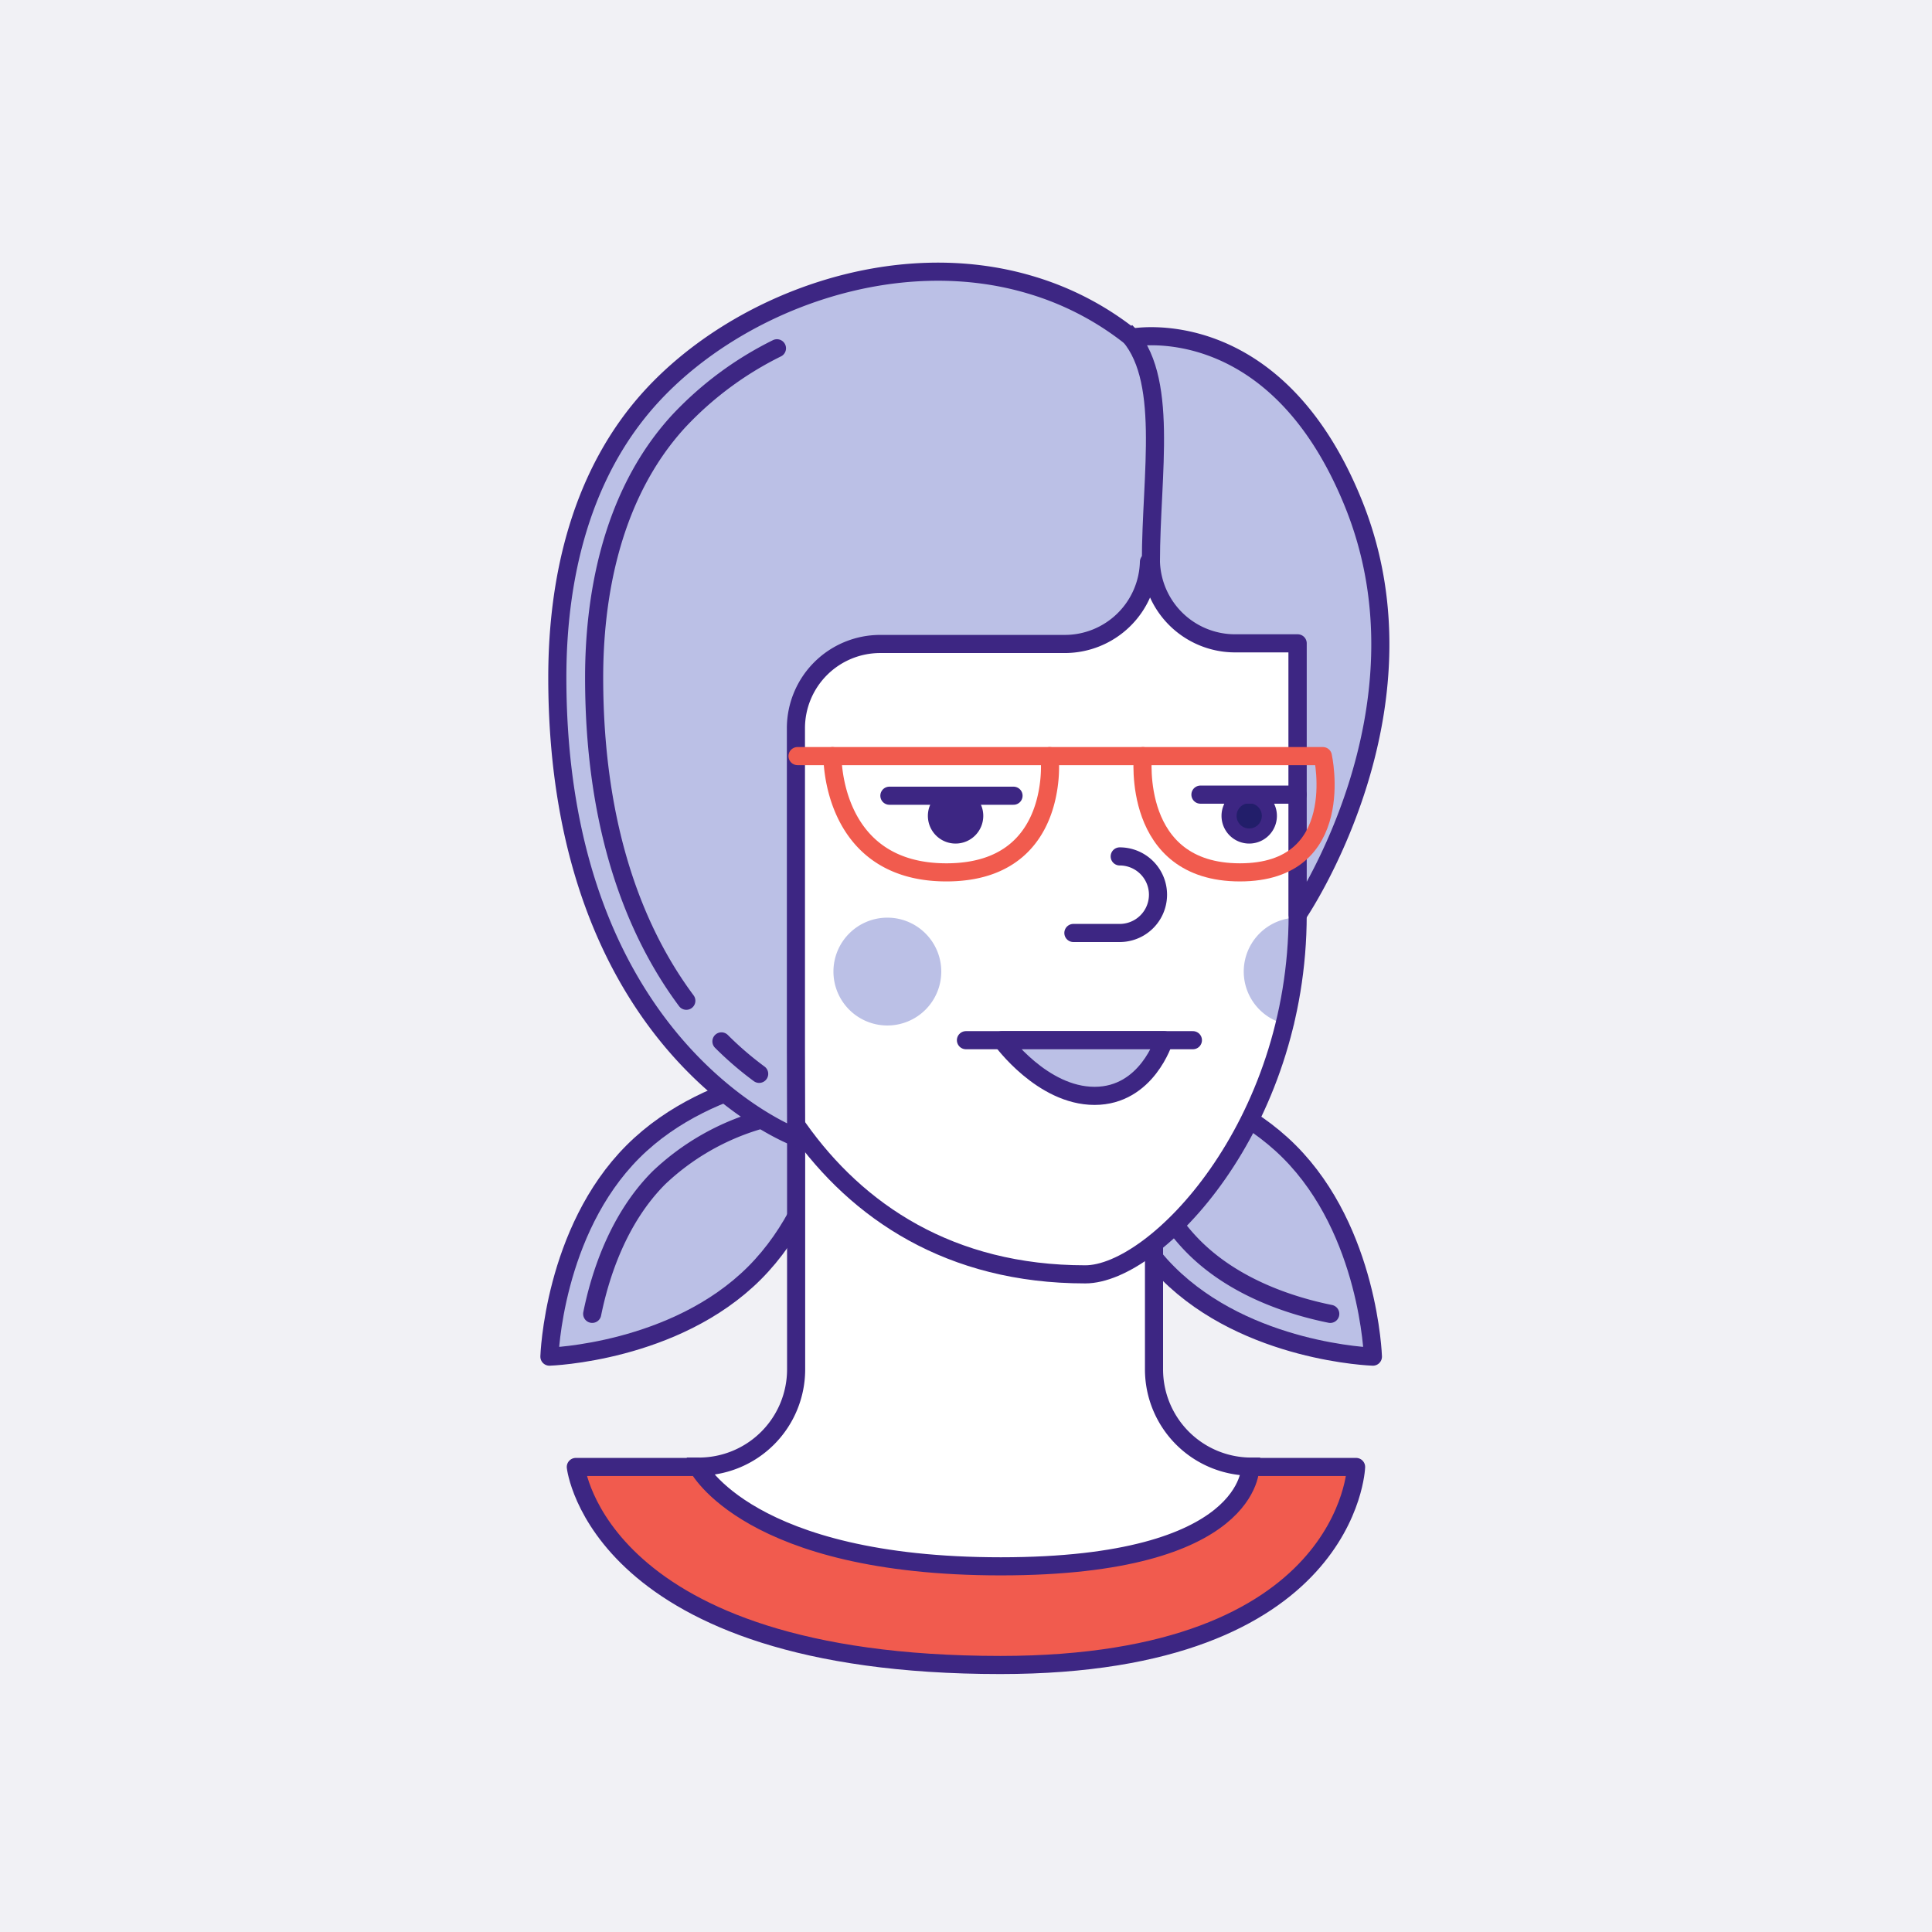 <?xml version="1.0" encoding="UTF-8"?>
<svg xmlns="http://www.w3.org/2000/svg" width="320" height="320" viewBox="0 0 320 320">
  <g id="bloc_avatar_02" data-name="bloc avatar 02" transform="translate(0 -1587)">
    <rect id="Rectangle_67" data-name="Rectangle 67" width="320" height="320" transform="translate(0 1587)" fill="#f1f1f5"></rect>
    <g id="avatar_attaches" data-name="avatar attaches" transform="translate(89.17 1630.17)">
      <g id="Groupe_429" data-name="Groupe 429">
        <path id="Tracé_25810" data-name="Tracé 25810" d="M35.455,143.587C22.257,156.785,1.5,157.424,1.5,157.424s.642-20.755,13.839-33.953,33.955-13.839,33.955-13.839-.64,20.755-13.839,33.955" transform="translate(0.33 24.108)" fill="#bbc0e6"></path>
        <path id="Tracé_25811" data-name="Tracé 25811" d="M35.455,143.587C22.257,156.785,1.5,157.424,1.5,157.424s.642-20.755,13.839-33.953,33.955-13.839,33.955-13.839S48.653,130.387,35.455,143.587Z" transform="translate(0.33 24.108)" fill="none" stroke="#3d2683" stroke-linecap="round" stroke-linejoin="round" stroke-width="3"></path>
        <path id="Tracé_25812" data-name="Tracé 25812" d="M87.97,143.587c13.2,13.2,33.955,13.837,33.955,13.837s-.642-20.755-13.839-33.953-33.955-13.839-33.955-13.839.64,20.755,13.839,33.955" transform="translate(16.301 24.108)" fill="#bbc0e6"></path>
        <path id="Tracé_25813" data-name="Tracé 25813" d="M87.97,143.587c13.2,13.2,33.955,13.837,33.955,13.837s-.642-20.755-13.839-33.953-33.955-13.839-33.955-13.839S74.771,130.387,87.97,143.587Z" transform="translate(16.301 24.108)" fill="none" stroke="#3d2683" stroke-linecap="round" stroke-linejoin="round" stroke-width="3"></path>
        <path id="Tracé_25814" data-name="Tracé 25814" d="M113.288,180.535a16.11,16.11,0,0,1-16.111-16.111V87.374H37.9v77.05A16.109,16.109,0,0,1,21.8,180.535s8.371,27.438,50.166,27.438,41.326-27.438,41.326-27.438" transform="translate(4.793 19.213)" fill="#fff"></path>
        <path id="Tracé_25815" data-name="Tracé 25815" d="M113.288,180.535a16.11,16.11,0,0,1-16.111-16.111V87.374H37.9v77.05A16.109,16.109,0,0,1,21.8,180.535s8.371,27.438,50.166,27.438S113.288,180.535,113.288,180.535Z" transform="translate(4.793 19.213)" fill="none" stroke="#3d2683" stroke-width="3"></path>
        <path id="Tracé_25816" data-name="Tracé 25816" d="M23.956,40.523V90.647c0,26.657,16.5,68.345,61.358,68.345,11.666,0,35.183-24.565,35.183-59.591V40.523Z" transform="translate(5.268 8.911)" fill="#fff"></path>
        <path id="Tracé_25817" data-name="Tracé 25817" d="M95.773,98.137a8.926,8.926,0,0,0,8.306,8.9,77.549,77.549,0,0,0,.626-9.8V89.207a8.932,8.932,0,0,0-8.932,8.93" transform="translate(21.06 19.616)" fill="#bbc0e6"></path>
        <path id="Tracé_25818" data-name="Tracé 25818" d="M23.956,40.523V90.647c0,26.657,16.5,68.345,61.358,68.345,11.666,0,35.183-24.565,35.183-59.591V40.523Z" transform="translate(5.268 8.911)" fill="none" stroke="#3d2683" stroke-linecap="round" stroke-linejoin="round" stroke-width="3"></path>
        <path id="Tracé_25819" data-name="Tracé 25819" d="M72.644,93.572h7.673a6.34,6.34,0,0,0,0-12.681" transform="translate(15.974 17.788)" fill="none" stroke="#3d2683" stroke-linecap="round" stroke-linejoin="round" stroke-width="3"></path>
        <path id="Tracé_25820" data-name="Tracé 25820" d="M58.055,105.844H95.646" transform="translate(12.766 23.275)" fill="#fff"></path>
        <path id="Tracé_25821" data-name="Tracé 25821" d="M58.055,105.844H95.646" transform="translate(12.766 23.275)" fill="none" stroke="#3d2683" stroke-linecap="round" stroke-width="3"></path>
        <path id="Tracé_25822" data-name="Tracé 25822" d="M62.935,105.844h26.85s-2.807,9.222-11.5,9.222-15.348-9.222-15.348-9.222" transform="translate(13.839 23.275)" fill="#bbc0e6"></path>
        <path id="Tracé_25823" data-name="Tracé 25823" d="M62.935,105.844h26.85s-2.807,9.222-11.5,9.222S62.935,105.844,62.935,105.844Z" transform="translate(13.839 23.275)" fill="none" stroke="#3d2683" stroke-linejoin="round" stroke-width="3"></path>
        <path id="Tracé_25824" data-name="Tracé 25824" d="M57.924,98.137a8.93,8.93,0,1,1-8.931-8.93,8.929,8.929,0,0,1,8.931,8.93" transform="translate(8.81 19.616)" fill="#bbc0e6"></path>
        <path id="Tracé_25825" data-name="Tracé 25825" d="M81.374,3.809C58.458-3.243,32.29,6.7,18.117,22.207,6.6,34.807,2.573,51.949,2.573,68.7c0,61.543,39.558,76.18,39.558,76.18l-.037-14.459v-53.3A13.956,13.956,0,0,1,56.048,63.163H86.63a13.947,13.947,0,0,0,13.936-13.587h.326a13.943,13.943,0,0,0,13.93,13.481H125.2v44.925s23.063-33.569,9.325-67.865C121.541,7.706,97.715,12.428,97.715,12.428A48.915,48.915,0,0,0,81.374,3.809" transform="translate(0.566 0.33)" fill="#bbc0e6"></path>
        <path id="Tracé_25826" data-name="Tracé 25826" d="M81.374,3.809C58.458-3.243,32.29,6.7,18.117,22.207,6.6,34.807,2.573,51.949,2.573,68.7c0,61.543,39.558,76.18,39.558,76.18l-.037-14.459v-53.3A13.956,13.956,0,0,1,56.048,63.163H86.63a13.947,13.947,0,0,0,13.936-13.587h.326a13.943,13.943,0,0,0,13.93,13.481H125.2v44.925s23.063-33.569,9.325-67.865C121.541,7.706,97.715,12.428,97.715,12.428A48.915,48.915,0,0,0,81.374,3.809Z" transform="translate(0.566 0.33)" fill="none" stroke="#3d2683" stroke-linecap="round" stroke-linejoin="round" stroke-width="3"></path>
        <path id="Tracé_25828" data-name="Tracé 25828" d="M39.933,67.271H75.9a22.786,22.786,0,0,1-.292,5.791c-1,5.671-4.587,13.466-16.8,13.466C39.62,86.528,39.933,67.271,39.933,67.271Z" transform="translate(8.781 14.793)" fill="none" stroke="#f15b4e" stroke-linejoin="round" stroke-width="3"></path>
        <path id="Tracé_25830" data-name="Tracé 25830" d="M111.9,67.271H82.088S80.109,86.528,98.161,86.528,111.9,67.271,111.9,67.271Z" transform="translate(18.037 14.793)" fill="none" stroke="#f15b4e" stroke-linejoin="round" stroke-width="3"></path>
        <path id="Tracé_25831" data-name="Tracé 25831" d="M60.586,75.986a3.337,3.337,0,1,1-3.338-3.335,3.335,3.335,0,0,1,3.338,3.335" transform="translate(11.855 15.976)" fill="#3d2683"></path>
        <path id="Tracé_25832" data-name="Tracé 25832" d="M60.586,75.986a3.337,3.337,0,1,1-3.338-3.335A3.335,3.335,0,0,1,60.586,75.986Z" transform="translate(11.855 15.976)" fill="none" stroke="#3d2683" stroke-width="2.5"></path>
        <line id="Ligne_493" data-name="Ligne 493" x2="15.444" transform="translate(84.685 82.063)" fill="none" stroke="#f15b4e" stroke-linecap="round" stroke-linejoin="round" stroke-width="3"></line>
        <line id="Ligne_494" data-name="Ligne 494" x1="5.787" transform="translate(42.927 82.063)" fill="none" stroke="#f15b4e" stroke-linecap="round" stroke-linejoin="round" stroke-width="3"></line>
        <path id="Tracé_25833" data-name="Tracé 25833" d="M116.808,163.788s.467,16.459-41.326,16.459-50.166-16.459-50.166-16.459H5.086s3.617,32.8,70.337,32.8c57.8,0,58.9-32.8,58.9-32.8Z" transform="translate(1.118 36.017)" fill="#f15b4e"></path>
        <path id="Tracé_25834" data-name="Tracé 25834" d="M116.808,163.788s.467,16.459-41.326,16.459-50.166-16.459-50.166-16.459H5.086s3.617,32.8,70.337,32.8c57.8,0,58.9-32.8,58.9-32.8Z" transform="translate(1.118 36.017)" fill="none" stroke="#3d2683" stroke-linecap="round" stroke-linejoin="round" stroke-width="3"></path>
        <line id="Ligne_495" data-name="Ligne 495" x2="20.561" transform="translate(58.141 88.626)" fill="none" stroke="#3d2683" stroke-linecap="round" stroke-linejoin="round" stroke-width="3"></line>
        <path id="Tracé_25835" data-name="Tracé 25835" d="M100.454,75.986a3.337,3.337,0,1,1-3.338-3.335,3.335,3.335,0,0,1,3.338,3.335" transform="translate(20.622 15.976)" fill="#221e6a"></path>
        <path id="Tracé_25836" data-name="Tracé 25836" d="M100.454,75.986a3.337,3.337,0,1,1-3.338-3.335A3.335,3.335,0,0,1,100.454,75.986Z" transform="translate(20.622 15.976)" fill="none" stroke="#3d2683" stroke-width="2.5"></path>
        <line id="Ligne_496" data-name="Ligne 496" x2="16.105" transform="translate(109.66 88.447)" fill="none" stroke="#3d2683" stroke-linecap="round" stroke-linejoin="round" stroke-width="3"></line>
        <path id="Tracé_25837" data-name="Tracé 25837" d="M34.906,133.263C24.368,125.516,7.574,106.988,7.574,67.6c0-12.372,2.419-29.768,13.947-42.379C31.916,13.849,48.8,6.5,64.527,6.5A47.368,47.368,0,0,1,78.481,8.54,43.41,43.41,0,0,1,92.6,15.922l2.258,1.971,2.939-.582h0a14.764,14.764,0,0,1,2.057-.124c16.476,0,25.005,16.853,27.908,24.1,4.889,12.2,4.6,24.41,2.436,34.733V55.858H113.723a7.813,7.813,0,0,1-7.834-7.587l-.2-5.895H93.526l-.155,5.94a7.805,7.805,0,0,1-7.84,7.648H54.95A20.077,20.077,0,0,0,34.9,76.02v53.3Z" transform="translate(1.666 1.429)" fill="#bbc0e6"></path>
        <path id="Tracé_25838" data-name="Tracé 25838" d="M22.841,119.969C14.858,109.245,7.573,92.353,7.573,66.416c0-12.372,2.42-29.768,13.947-42.38A56.613,56.613,0,0,1,37.852,11.9" transform="translate(1.665 2.616)" fill="none" stroke="#3d2683" stroke-linecap="round" stroke-linejoin="round" stroke-width="3"></path>
        <path id="Tracé_25839" data-name="Tracé 25839" d="M31.105,111.382a55.039,55.039,0,0,1-6.248-5.375" transform="translate(5.466 23.311)" fill="none" stroke="#3d2683" stroke-linecap="round" stroke-linejoin="round" stroke-width="3"></path>
        <path id="Tracé_25840" data-name="Tracé 25840" d="M7.31,148.769c1.3-6.42,4.287-15.777,11.064-22.555a40.581,40.581,0,0,1,16.369-9.457" transform="translate(1.607 25.675)" fill="none" stroke="#3d2683" stroke-linecap="round" stroke-linejoin="round" stroke-width="3"></path>
        <path id="Tracé_25841" data-name="Tracé 25841" d="M112,145.458c-6.42-1.3-15.792-4.282-22.578-11.068a31.823,31.823,0,0,1-2.286-2.551" transform="translate(19.161 28.991)" fill="none" stroke="#3d2683" stroke-linecap="round" stroke-linejoin="round" stroke-width="3"></path>
        <path id="Tracé_25842" data-name="Tracé 25842" d="M83.92,47.792c0-14.595,3.151-30.861-4.168-38.18" transform="translate(17.537 2.114)" fill="none" stroke="#3d2683" stroke-width="3"></path>
      </g>
    </g>
  </g>
</svg>
